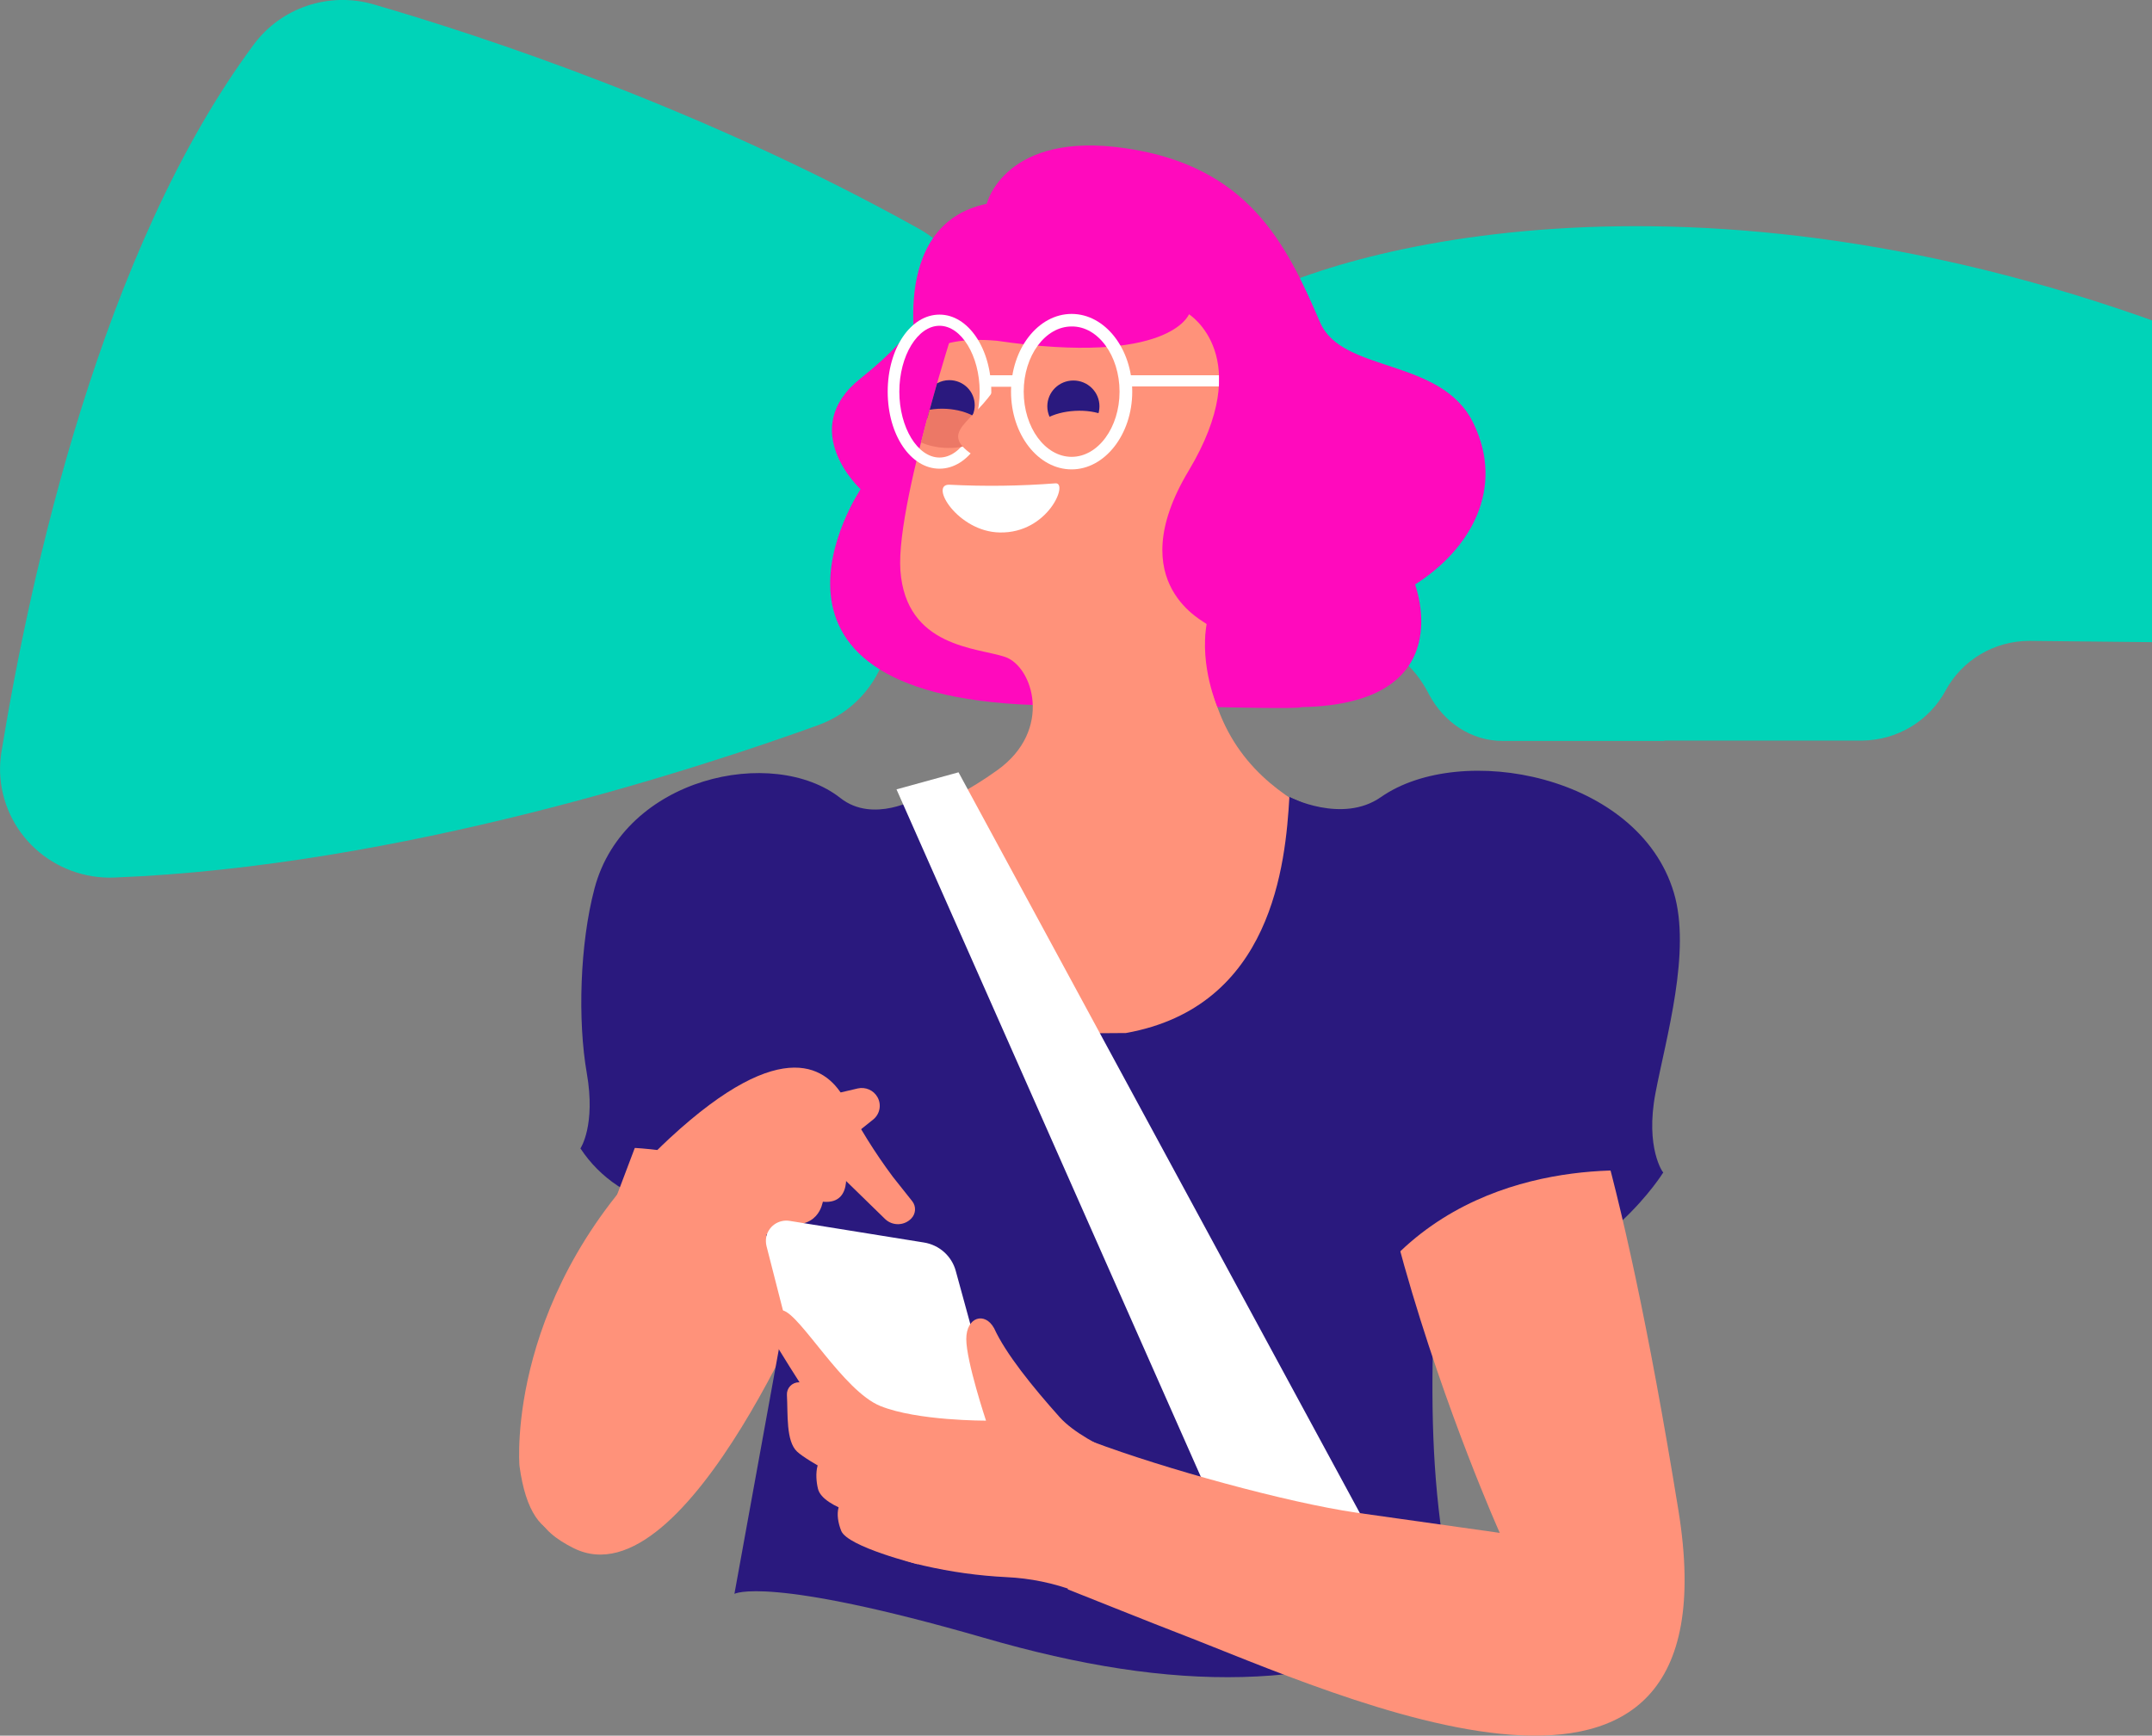 <svg width="331" height="267" viewBox="0 0 331 267" fill="none" xmlns="http://www.w3.org/2000/svg">
<rect x="0" y="0" width="331" height="267" fill="#808080" stroke="none"/>
<g clip-path="url(#clip0_138_668)">
<path d="M255.988 113.977H231.112C226.342 113.977 222.115 111.188 219.784 106.791C217.671 102.663 213.714 98.373 206.615 98.534C193.174 98.856 189.868 98.534 189.868 98.534C189.868 98.534 176.698 56.013 189.868 47.487C203.038 38.961 259.294 21.963 336.47 51.294C354.734 57.889 337.987 98.856 337.987 98.856L312.136 98.588C309.485 98.587 306.883 99.3 304.611 100.651C302.338 102.002 300.481 103.939 299.237 106.255C297.993 108.548 296.15 110.469 293.9 111.817C291.651 113.166 289.077 113.893 286.446 113.923H255.988V113.977Z" fill="#00D3B8"/>
<path d="M57.466 0.675C74.267 5.555 108.085 16.654 141.362 35.207C144.648 37.044 147.217 39.916 148.661 43.366C150.105 46.816 150.34 50.645 149.329 54.242C145.535 67.755 139.574 88.935 136.268 100.41C135.543 102.957 134.217 105.296 132.398 107.235C130.579 109.174 128.32 110.658 125.808 111.563C107.543 118.159 61.585 133.28 17.523 134.996C13.046 135.158 8.687 133.554 5.404 130.538C2.121 127.521 0.184 123.339 0.017 118.909C-0.019 117.797 0.054 116.683 0.234 115.585C4.678 88.453 15.517 38.532 39.039 6.842C41.097 4.064 43.971 1.982 47.268 0.879C50.565 -0.225 54.126 -0.296 57.466 0.675Z" fill="#00D3B8"/>
<path d="M142.716 45.664C142.716 45.664 142.283 50.329 132.365 58.211C122.447 66.093 132.365 75.262 132.365 75.262C132.365 75.262 110.523 107.757 161.252 108.507C161.197 108.507 160.005 62.608 155.344 46.897C154.26 43.251 142.716 45.664 142.716 45.664Z" fill="#FF0ABD"/>
<path d="M148.84 43.787C148.84 43.787 137.73 76.657 138.489 87.756C139.356 99.606 150.304 99.606 154.585 101.054C158.867 102.502 162.01 112.315 153.393 118.481C144.776 124.647 140.602 124.486 140.602 124.486L161.251 167.33L202.983 157.517L209.324 128.186C205.663 126.903 202.17 125.193 198.918 123.092C192.469 118.91 185.586 111.778 185.423 97.73L194.04 51.884L191.168 37.245L168.731 38.907L148.84 43.787Z" fill="#FF927A"/>
<path d="M182.877 48.344C182.877 48.344 179.896 56.334 153.34 52.42C142.5 51.455 141.254 56.066 141.254 56.066C141.254 56.066 136.159 34.618 151.768 31.347C151.768 31.347 154.532 20.033 173.23 22.821C191.928 25.609 197.781 37.299 203.038 49.578C206.398 57.46 221.682 54.94 226.613 65.074C231.545 75.209 226.126 84.539 217.671 89.901C217.508 89.74 224.988 108.346 200.165 108.775C200.003 109.097 187.267 108.775 187.267 108.775C187.267 108.775 184.503 102.555 185.587 96.013C185.641 95.745 172.308 89.954 182.823 72.42C193.337 54.886 182.877 48.344 182.877 48.344Z" fill="#FF0ABD"/>
<path d="M165.099 66.469C167.314 66.469 169.109 64.692 169.109 62.501C169.109 60.309 167.314 58.533 165.099 58.533C162.884 58.533 161.088 60.309 161.088 62.501C161.088 64.692 162.884 66.469 165.099 66.469Z" fill="#2A197E"/>
<path d="M165.7 69.412C169.167 69.225 171.901 67.682 171.806 65.967C171.711 64.252 168.824 63.014 165.357 63.202C161.89 63.389 159.156 64.931 159.251 66.647C159.346 68.362 162.233 69.6 165.7 69.412Z" fill="#FF927A"/>
<path d="M146.022 74.565C151.459 74.842 156.908 74.771 162.335 74.351C164.394 74.19 161.197 82.072 153.772 81.911C147.323 81.804 142.878 74.458 146.022 74.565Z" fill="white"/>
<path d="M164.828 72.206C159.68 72.206 155.506 66.844 155.506 60.248C155.506 53.653 159.68 48.291 164.828 48.291C169.977 48.291 174.15 53.653 174.15 60.248C174.15 66.844 169.923 72.206 164.828 72.206ZM164.828 50.221C160.763 50.221 157.457 54.725 157.457 60.248C157.457 65.771 160.763 70.276 164.828 70.276C168.893 70.276 172.199 65.771 172.199 60.248C172.199 54.725 168.893 50.168 164.828 50.221Z" fill="white"/>
<path d="M144.505 72.099C140.061 72.099 136.538 66.897 136.538 60.248C136.538 53.599 140.061 48.398 144.505 48.398C148.949 48.398 152.472 53.653 152.472 60.248C152.472 66.844 148.949 72.099 144.505 72.099ZM144.505 50.114C141.145 50.114 138.327 54.725 138.327 60.248C138.327 65.771 141.145 70.383 144.505 70.383C147.865 70.383 150.683 65.771 150.683 60.248C150.683 54.725 147.865 50.114 144.505 50.114Z" fill="white"/>
<path d="M156.482 57.728H151.55V59.498H156.482V57.728Z" fill="white"/>
<path d="M187.483 59.444H173.175V57.728H187.483V59.444Z" fill="white"/>
<path d="M89.278 176.66C90.774 178.939 92.722 180.894 95.005 182.405C97.287 183.917 99.857 184.954 102.557 185.453C111.77 187.276 108.301 165.882 108.301 165.882L89.278 176.66Z" fill="#2A197E"/>
<path d="M140.169 124.647C140.169 124.647 115.509 129.473 97.57 176.767C79.631 224.06 77.138 232.64 88.249 238.163C105.862 246.903 126.728 194.301 126.728 194.301L140.169 124.647Z" fill="#FF927A"/>
<path d="M221.573 178.643C221.681 175.104 219.893 170.279 223.199 169.367L212.63 128.883L198.322 122.61C197.726 132.851 195.721 154.889 173.175 158.911L165.587 158.964C165.587 158.964 161.685 141.162 153.827 137.462C143.529 132.637 138.381 126.095 148.678 121.376L138.598 124.54C138.598 124.54 115.239 140.626 112.583 169.957C111.608 180.842 121.688 197.143 121.688 197.143L112.962 245.187C112.962 245.187 117.894 242.291 151.334 251.943C180.871 260.523 203.471 260.147 224.608 249.852C218.104 225.723 220.705 203.255 221.573 178.643Z" fill="#2A197E"/>
<path d="M141.145 122.771C141.145 122.771 134.316 126.738 129.275 122.771C118.924 114.62 95.999 119.5 91.446 136.658C89.17 145.238 88.845 157.034 90.254 165.077C91.663 173.121 89.278 176.66 89.278 176.66C89.278 176.66 112.962 173.925 126.837 188.778C140.44 203.309 139.464 134.46 139.464 134.46L141.145 122.771Z" fill="#2A197E"/>
<path d="M137.893 121.43L197.184 255.375H221.41L147.431 118.803L137.893 121.43Z" fill="white"/>
<path d="M126.674 168.67L131.931 167.436C132.516 167.304 133.128 167.363 133.675 167.605C134.223 167.847 134.676 168.258 134.966 168.777C135.28 169.334 135.387 169.982 135.268 170.609C135.15 171.236 134.813 171.802 134.316 172.209L128.625 176.767L126.674 168.67Z" fill="#FF927A"/>
<path d="M79.903 225.508C79.849 225.026 77.843 198.43 102.99 175.105C120.604 158.804 127.433 164.38 129.98 169.206C132.093 173.356 134.559 177.321 137.351 181.056L140.332 184.81C140.624 185.196 140.769 185.672 140.739 186.153C140.709 186.635 140.507 187.09 140.169 187.437C139.914 187.706 139.607 187.922 139.267 188.072C138.926 188.223 138.559 188.306 138.187 188.316C137.814 188.326 137.443 188.263 137.095 188.131C136.747 187.998 136.429 187.799 136.159 187.545L128.842 180.413L125.32 185.346C124.102 187.054 122.379 188.347 120.388 189.046L117.84 189.958C115.69 190.716 113.348 190.754 111.174 190.065L111.499 216.178C111.445 216.178 83.751 254.035 79.903 225.508Z" fill="#FF927A"/>
<path d="M129.817 178.644C129.817 178.644 131.714 185.346 126.565 184.864C126.511 184.864 126.023 189.689 119.682 188.027C113.341 186.365 129.817 178.644 129.817 178.644Z" fill="#FF927A"/>
<path d="M155.182 225.347L146.998 195.48C146.692 194.37 146.069 193.37 145.204 192.599C144.339 191.829 143.269 191.322 142.12 191.137L121.471 187.812C121.062 187.743 120.643 187.755 120.238 187.848C119.833 187.94 119.451 188.111 119.113 188.35C118.776 188.589 118.489 188.893 118.271 189.242C118.052 189.592 117.906 189.98 117.84 190.386C117.777 190.815 117.795 191.251 117.894 191.673L125.59 221.754L155.182 225.347Z" fill="white"/>
<path d="M252.627 168.456C252.953 166.793 253.44 164.97 253.982 162.986H230.678V197.733C247.099 194.569 255.825 180.359 255.825 180.359C255.825 180.359 250.947 176.981 252.627 168.456Z" fill="#2A197E"/>
<path d="M258.155 232.318C248.833 174.89 241.625 159.501 236.91 148.455C231.22 134.996 212.63 128.883 212.63 128.883C197.563 161.968 230.678 235.804 230.678 235.804L208.62 232.693C197.943 231.138 179.082 225.937 167.972 221.755L164.232 244.49C166.4 245.348 178.324 250.12 180.871 251.085C205.964 260.737 267.477 289.746 258.155 232.318Z" fill="#FF927A"/>
<path d="M179.137 226.527C179.137 226.527 167.16 222.666 162.986 218.001C158.813 213.336 154.694 208.242 152.906 204.328C151.497 201.754 148.624 202.558 148.624 205.99C148.624 209.422 151.659 218.537 151.659 218.537C151.659 218.537 141.091 218.591 135.4 216.285C129.71 213.979 123.152 202.29 120.442 201.593C118.328 201.057 116.648 201.915 118.653 205.615C120.659 209.314 131.119 225.186 131.119 225.186L132.419 233.39C132.419 233.39 131.607 238.484 142.066 240.843C146.25 241.808 150.512 242.4 154.803 242.613C158.457 242.78 162.061 243.522 165.479 244.811L193.933 255.321L179.137 226.527Z" fill="#FF927A"/>
<path d="M133.502 228.94C133.479 229.029 133.437 229.112 133.38 229.184C133.324 229.257 133.253 229.317 133.172 229.362C133.091 229.407 133.002 229.436 132.91 229.446C132.818 229.457 132.724 229.448 132.635 229.422C132.554 229.409 132.478 229.372 132.419 229.315C130.955 228.189 124.343 224.918 122.609 223.31C120.875 221.701 121.2 217.572 121.037 214.569C121.024 214.322 121.062 214.074 121.148 213.84C121.235 213.607 121.368 213.394 121.541 213.214C121.713 213.033 121.92 212.889 122.151 212.79C122.381 212.692 122.629 212.64 122.88 212.639C123.36 212.626 123.827 212.8 124.181 213.122C127.324 215.803 134.044 221.326 134.966 222.505C135.024 222.591 135.064 222.687 135.083 222.789C135.101 222.891 135.098 222.995 135.074 223.095L133.502 228.94Z" fill="#FF927A"/>
<path d="M135.128 233.819C135.128 233.819 126.511 232.157 125.806 228.993C125.319 226.956 125.319 223.524 128.299 223.309C131.28 223.095 135.724 226.366 135.724 226.366L135.128 233.819Z" fill="#FF927A"/>
<path d="M141.144 240.629C141.144 240.629 130.359 237.948 129.383 235.482C128.408 233.015 128.571 230.227 131.551 230.012C134.532 229.798 138.163 232.157 138.163 232.157L141.144 240.629Z" fill="#FF927A"/>
<path d="M198.322 122.61C198.322 122.61 206.451 126.792 212.413 122.61C224.716 114.03 252.031 119.178 257.45 137.302C260.16 146.364 256.258 159.608 254.632 168.134C253.006 176.66 255.824 180.413 255.824 180.413C255.824 180.413 231.924 176.713 215.394 192.478C199.189 207.867 200.381 135.103 200.381 135.103L198.322 122.61Z" fill="#2A197E"/>
<path d="M146.022 66.2C147.057 66.2 148.049 65.794 148.781 65.07C149.513 64.346 149.924 63.364 149.924 62.34C149.924 61.316 149.513 60.334 148.781 59.61C148.049 58.886 147.057 58.479 146.022 58.479C145.36 58.478 144.709 58.645 144.13 58.962C143.637 60.678 143.139 62.463 142.651 64.275C142.993 64.861 143.484 65.346 144.076 65.684C144.668 66.022 145.339 66.2 146.022 66.2Z" fill="#2A197E"/>
<path d="M151.415 66.265C151.518 64.608 148.917 63.101 145.6 62.892C144.726 62.836 143.85 62.883 142.987 63.031C142.532 64.688 142.088 66.377 141.66 68.061C142.787 68.544 143.993 68.823 145.22 68.887C148.516 69.091 151.307 67.916 151.415 66.265Z" fill="#EC7866"/>
<path d="M151.442 71.08C143.529 66.737 148.948 65.664 152.688 60.248L154.585 62.554L151.442 71.08Z" fill="#FF927A"/>
</g>
<defs>
<clipPath id="clip0_138_668">
<rect width="345" height="267" fill="white"/>
</clipPath>
</defs>
</svg>
